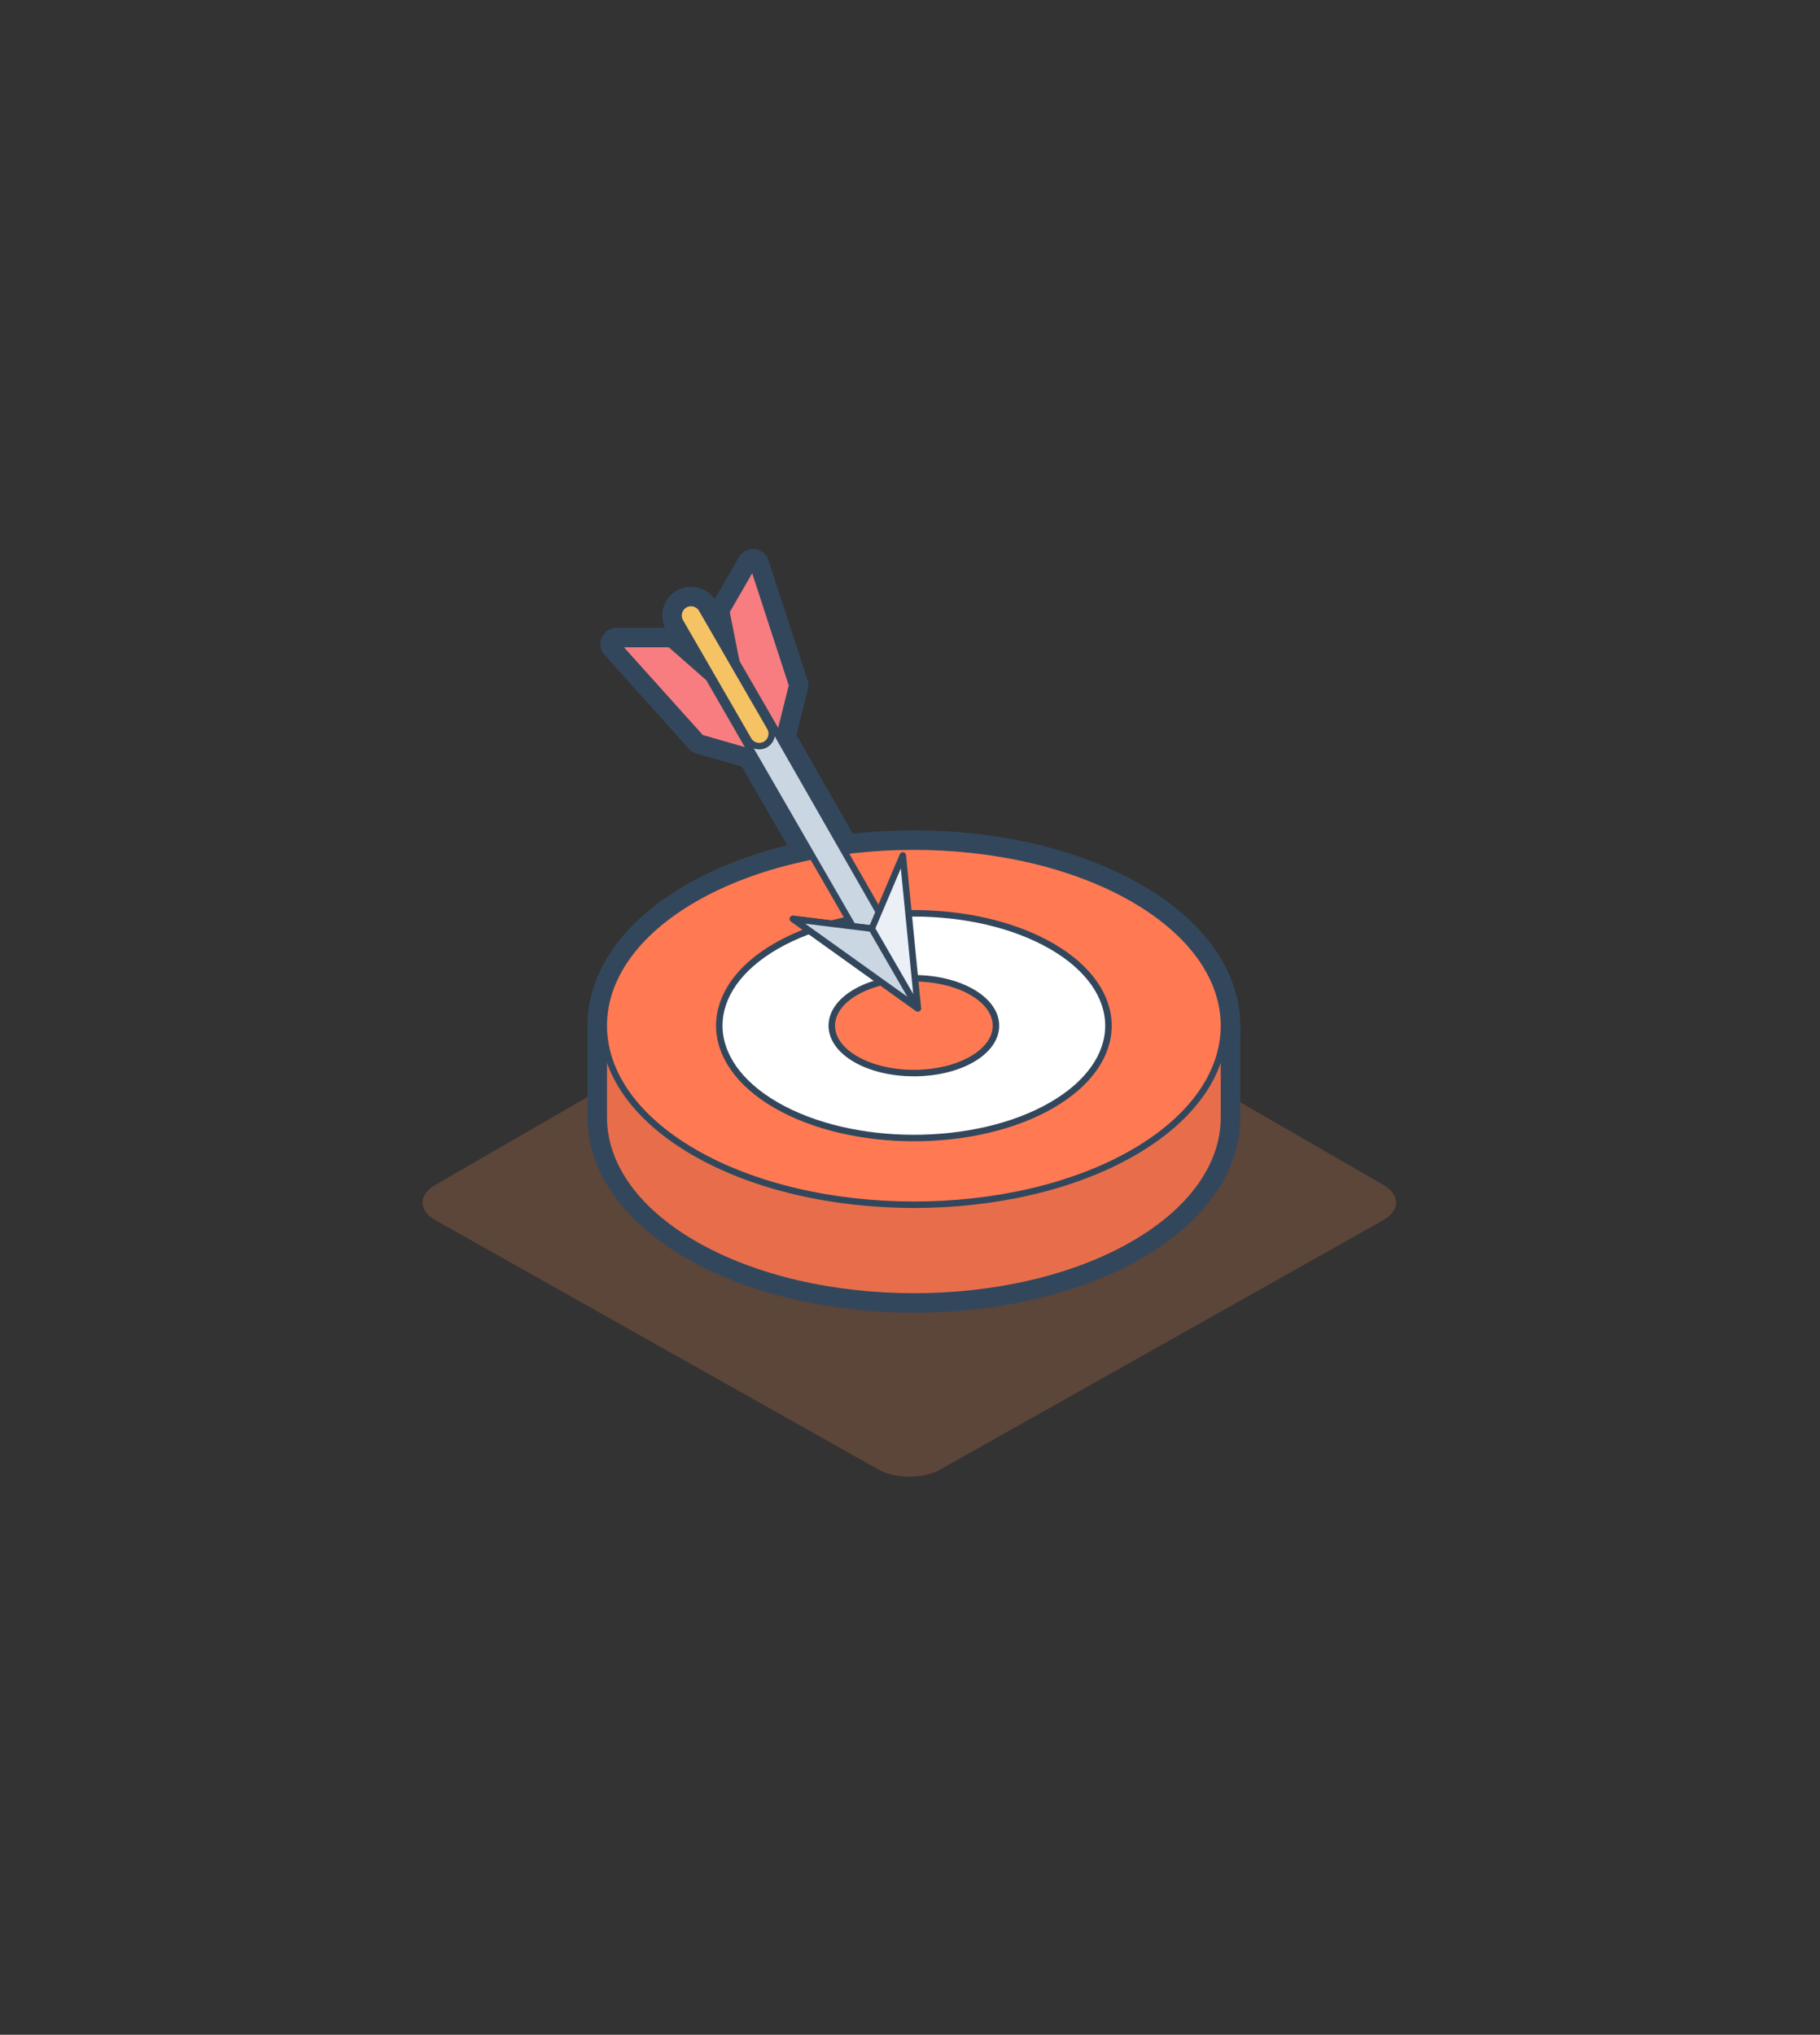 <?xml version="1.0" encoding="UTF-8"?>
<svg width="280px" height="313px" viewBox="0 0 280 313" version="1.1" xmlns="http://www.w3.org/2000/svg" xmlns:xlink="http://www.w3.org/1999/xlink">
    <rect x="0" y="0" width="280" height="313" fill="#333333" stroke="none"/>
    <title>Target Audience</title>
    <g id="Page-1" stroke="none" stroke-width="1" fill="none" fill-rule="evenodd">
        <g id="Marketing/Leads/Target-Audience">
            <rect id="Background" x="0" y="0" width="280" height="313"></rect>
            <g id="Page1" transform="translate(65, 86)">
                <g id="Group" transform="translate(0, 55.769)" fill="#FF8F52" fill-opacity="0.2" fill-rule="nonzero">
                    <path d="M79.631,1.128 C77.025,-0.376 72.763,-0.376 70.157,1.128 L1.946,40.51 C-0.66,42.014 -0.647,44.452 1.975,45.928 L70.127,84.286 C72.749,85.761 77.039,85.761 79.66,84.286 L147.813,45.928 C150.435,44.452 150.448,42.014 147.843,40.51 L79.631,1.128 Z" id="Fill1"></path>
                </g>
                <g id="Group" transform="translate(26.923, 0)">
                    <path d="M96.382,85.886 L96.382,85.886 L96.382,71.778 L89.695,71.778 C87.718,69.857 85.31,68.047 82.458,66.399 C63.885,55.665 33.485,55.651 14.903,66.369 C12.032,68.026 9.607,69.846 7.622,71.778 L0.962,71.778 L0.962,85.886 L0.962,85.886 C0.968,92.948 5.608,100.011 14.885,105.373 C33.458,116.107 63.858,116.121 82.441,105.403 C91.741,100.038 96.387,92.963 96.382,85.886 Z" id="Stroke1" stroke="#33475C" stroke-width="5" stroke-linecap="round" stroke-linejoin="round"></path>
                    <path d="M14.886,91.264 C-3.687,80.529 -3.679,62.979 14.903,52.262 C33.486,41.545 63.886,41.558 82.457,52.291 C101.03,63.026 101.022,80.578 82.44,91.295 C63.859,102.012 33.459,101.999 14.886,91.264 Z" id="Stroke3" stroke="#33475C" stroke-width="5" stroke-linecap="round" stroke-linejoin="round"></path>
                    <path d="M27.473,84.004 C15.819,77.27 15.825,66.256 27.484,59.531 C39.144,52.808 58.217,52.816 69.871,59.551 C81.525,66.287 81.519,77.299 69.859,84.024 C58.2,90.749 39.127,90.739 27.473,84.004 Z" id="Stroke5" stroke="#33475C" stroke-width="5" stroke-linecap="round" stroke-linejoin="round"></path>
                    <path d="M39.729,76.936 C34.813,74.094 34.815,69.449 39.733,66.611 C44.652,63.774 52.7,63.778 57.615,66.621 C62.532,69.461 62.531,74.107 57.611,76.944 C52.692,79.78 44.644,79.778 39.729,76.936 Z" id="Stroke7" stroke="#33475C" stroke-width="5" stroke-linecap="round" stroke-linejoin="round"></path>
                    <path d="M24.72,31.289 L23.906,29.88 L23.347,28.91 L21.722,26.095 L21.714,26.099 C21.706,26.074 21.698,26.047 21.689,26.022 C21.629,25.874 21.693,25.628 21.848,25.357 C22.425,24.355 23.947,23.478 25.1,23.478 C25.493,23.478 25.725,23.585 25.783,23.693 C25.81,23.741 25.841,23.785 25.873,23.828 L27.437,26.562 L27.991,27.533 L28.795,28.939 L29.348,29.907 L47.285,61.278 C47.287,61.282 47.291,61.289 47.297,61.301 C47.314,61.345 47.333,61.389 47.358,61.433 C47.362,61.464 47.37,61.495 47.375,61.526 L48.023,66.962 L43.556,63.778 C43.525,63.747 43.493,63.72 43.458,63.695 C43.422,63.666 43.4,63.639 43.389,63.591 C43.345,63.418 43.245,63.268 43.114,63.149 L25.277,32.257 L24.72,31.289" id="Stroke9" stroke="#33475C" stroke-width="5" stroke-linecap="round" stroke-linejoin="round"></path>
                    <polygon id="Stroke11" stroke="#33475C" stroke-width="5" stroke-linecap="round" stroke-linejoin="round" points="46.969 45.592 42.192 56.848 30.065 55.352 49.283 69.129 49.25 69.073 49.292 69.123"></polygon>
                    <path d="M25.845,28.521 C24.925,29.052 23.748,28.736 23.218,27.817 L12.727,9.648 C12.197,8.728 12.512,7.552 13.431,7.021 C14.35,6.49 15.527,6.805 16.058,7.725 L26.548,25.894 C27.079,26.813 26.764,27.99 25.845,28.521 Z" id="Stroke13" stroke="#33475C" stroke-width="5" stroke-linecap="round" stroke-linejoin="round"></path>
                    <polygon id="Stroke15" stroke="#33475C" stroke-width="5" stroke-linecap="round" stroke-linejoin="round" points="23.719 29.748 15.925 27.509 2.948 13.073 11.158 13.073 17.123 18.308"></polygon>
                    <polygon id="Stroke17" stroke="#33475C" stroke-width="5" stroke-linecap="round" stroke-linejoin="round" points="27.982 27.287 29.94 19.418 23.926 0.962 19.821 8.071 21.372 15.854"></polygon>
                    <polygon id="Stroke19" stroke="#33475C" stroke-width="5" stroke-linecap="round" stroke-linejoin="round" points="42.193 56.848 49.25 69.073 30.066 55.352"></polygon>
                    <path d="M96.382,85.886 L96.382,85.886 L96.382,71.778 L89.695,71.778 C87.718,69.857 85.31,68.047 82.458,66.399 C63.885,55.665 33.485,55.651 14.903,66.369 C12.032,68.026 9.607,69.846 7.622,71.778 L0.962,71.778 L0.962,85.886 L0.962,85.886 C0.968,92.948 5.608,100.011 14.885,105.373 C33.458,116.107 63.858,116.121 82.441,105.403 C91.741,100.038 96.387,92.963 96.382,85.886" id="Fill21" fill="#E86E4B" fill-rule="nonzero"></path>
                    <path d="M96.382,85.886 L96.382,85.886 L96.382,71.778 L89.695,71.778 C87.718,69.857 85.31,68.047 82.458,66.399 C63.885,55.665 33.485,55.651 14.903,66.369 C12.032,68.026 9.607,69.846 7.622,71.778 L0.962,71.778 L0.962,85.886 L0.962,85.886 C0.968,92.948 5.608,100.011 14.885,105.373 C33.458,116.107 63.858,116.121 82.441,105.403 C91.741,100.038 96.387,92.963 96.382,85.886 Z" id="Stroke23" stroke="#33475C" stroke-linecap="round" stroke-linejoin="round"></path>
                    <path d="M14.886,91.264 C-3.687,80.529 -3.679,62.979 14.903,52.262 C33.486,41.545 63.886,41.558 82.457,52.291 C101.03,63.026 101.022,80.578 82.44,91.295 C63.859,102.012 33.459,101.999 14.886,91.264" id="Fill25" fill="#FF7A53" fill-rule="nonzero"></path>
                    <path d="M14.886,91.264 C-3.687,80.529 -3.679,62.979 14.903,52.262 C33.486,41.545 63.886,41.558 82.457,52.291 C101.03,63.026 101.022,80.578 82.44,91.295 C63.859,102.012 33.459,101.999 14.886,91.264 Z" id="Stroke27" stroke="#33475C" stroke-linecap="round" stroke-linejoin="round"></path>
                    <path d="M27.473,84.004 C15.819,77.27 15.825,66.256 27.484,59.531 C39.144,52.808 58.217,52.816 69.871,59.551 C81.525,66.287 81.519,77.299 69.859,84.024 C58.2,90.749 39.127,90.739 27.473,84.004" id="Fill29" fill="#FFFFFF" fill-rule="nonzero"></path>
                    <path d="M27.473,84.004 C15.819,77.27 15.825,66.256 27.484,59.531 C39.144,52.808 58.217,52.816 69.871,59.551 C81.525,66.287 81.519,77.299 69.859,84.024 C58.2,90.749 39.127,90.739 27.473,84.004 Z" id="Stroke31" stroke="#33475C" stroke-linecap="round" stroke-linejoin="round"></path>
                    <path d="M39.729,76.936 C34.813,74.094 34.815,69.449 39.733,66.611 C44.652,63.774 52.7,63.778 57.615,66.621 C62.532,69.461 62.531,74.107 57.611,76.944 C52.692,79.78 44.644,79.778 39.729,76.936" id="Fill33" fill="#FF7A53" fill-rule="nonzero"></path>
                    <path d="M39.729,76.936 C34.813,74.094 34.815,69.449 39.733,66.611 C44.652,63.774 52.7,63.778 57.615,66.621 C62.532,69.461 62.531,74.107 57.611,76.944 C52.692,79.78 44.644,79.778 39.729,76.936 Z" id="Stroke35" stroke="#33475C" stroke-linecap="round" stroke-linejoin="round"></path>
                    <g id="Group40" transform="translate(21.154, 23.085)">
                        <path d="M3.566,8.204 L2.752,6.794 L2.193,5.825 L0.568,3.01 L0.56,3.013 C0.552,2.988 0.545,2.962 0.535,2.937 C0.475,2.788 0.539,2.542 0.695,2.271 C1.272,1.269 2.793,0.392 3.947,0.392 C4.339,0.392 4.572,0.5 4.629,0.608 C4.656,0.656 4.687,0.7 4.72,0.742 L6.283,3.477 L6.837,4.448 L7.641,5.854 L8.195,6.821 L26.131,38.192 C26.133,38.196 26.137,38.204 26.143,38.215 C26.16,38.26 26.179,38.304 26.204,38.348 C26.208,38.379 26.216,38.41 26.222,38.44 L26.87,43.877 L22.402,40.692 C22.372,40.662 22.339,40.635 22.304,40.61 C22.268,40.581 22.247,40.554 22.235,40.506 C22.191,40.333 22.091,40.183 21.96,40.063 L4.123,9.171 L3.566,8.204" id="Fill37" fill="#CBD6E3" fill-rule="nonzero"></path>
                        <path d="M3.566,8.204 L2.752,6.794 L2.193,5.825 L0.568,3.01 L0.56,3.013 C0.552,2.988 0.545,2.962 0.535,2.937 C0.475,2.788 0.539,2.542 0.695,2.271 C1.272,1.269 2.793,0.392 3.947,0.392 C4.339,0.392 4.572,0.5 4.629,0.608 C4.656,0.656 4.687,0.7 4.72,0.742 L6.283,3.477 L6.837,4.448 L7.641,5.854 L8.195,6.821 L26.131,38.192 C26.133,38.196 26.137,38.204 26.143,38.215 C26.16,38.26 26.179,38.304 26.204,38.348 C26.208,38.379 26.216,38.41 26.222,38.44 L26.87,43.877 L22.402,40.692 C22.372,40.662 22.339,40.635 22.304,40.61 C22.268,40.581 22.247,40.554 22.235,40.506 C22.191,40.333 22.091,40.183 21.96,40.063 L4.123,9.171 L3.566,8.204" id="Stroke39" stroke="#33475C" stroke-linecap="round" stroke-linejoin="round"></path>
                    </g>
                    <polygon id="Fill41" fill="#EAF0F6" fill-rule="nonzero" points="46.969 45.592 42.192 56.848 30.065 55.352 49.283 69.129 49.25 69.073 49.292 69.123"></polygon>
                    <polygon id="Stroke43" stroke="#33475C" stroke-linecap="round" stroke-linejoin="round" points="46.969 45.592 42.192 56.848 30.065 55.352 49.283 69.129 49.25 69.073 49.292 69.123"></polygon>
                    <path d="M25.845,28.521 C24.925,29.052 23.748,28.736 23.218,27.817 L12.727,9.648 C12.197,8.728 12.512,7.552 13.431,7.021 C14.35,6.49 15.527,6.805 16.058,7.725 L26.548,25.894 C27.079,26.813 26.764,27.99 25.845,28.521" id="Fill45" fill="#F6C364" fill-rule="nonzero"></path>
                    <path d="M25.845,28.521 C24.925,29.052 23.748,28.736 23.218,27.817 L12.727,9.648 C12.197,8.728 12.512,7.552 13.431,7.021 C14.35,6.49 15.527,6.805 16.058,7.725 L26.548,25.894 C27.079,26.813 26.764,27.99 25.845,28.521 Z" id="Stroke47" stroke="#33475C" stroke-linecap="round" stroke-linejoin="round"></path>
                    <polygon id="Fill49" fill="#F77D81" fill-rule="nonzero" points="23.719 29.748 15.925 27.509 2.948 13.073 11.158 13.073 17.123 18.308"></polygon>
                    <polygon id="Stroke51" stroke="#33475C" stroke-linecap="round" stroke-linejoin="round" points="23.719 29.748 15.925 27.509 2.948 13.073 11.158 13.073 17.123 18.308"></polygon>
                    <polygon id="Fill53" fill="#F77D81" fill-rule="nonzero" points="27.982 27.287 29.94 19.418 23.926 0.962 19.821 8.071 21.372 15.854"></polygon>
                    <polygon id="Stroke55" stroke="#33475C" stroke-linecap="round" stroke-linejoin="round" points="27.982 27.287 29.94 19.418 23.926 0.962 19.821 8.071 21.372 15.854"></polygon>
                    <polygon id="Fill57" fill="#CBD6E3" fill-rule="nonzero" points="42.193 56.848 49.25 69.073 30.066 55.352"></polygon>
                    <polygon id="Stroke59" stroke="#33475C" stroke-linecap="round" stroke-linejoin="round" points="42.193 56.848 49.25 69.073 30.066 55.352"></polygon>
                </g>
            </g>
        </g>
    </g>
</svg>